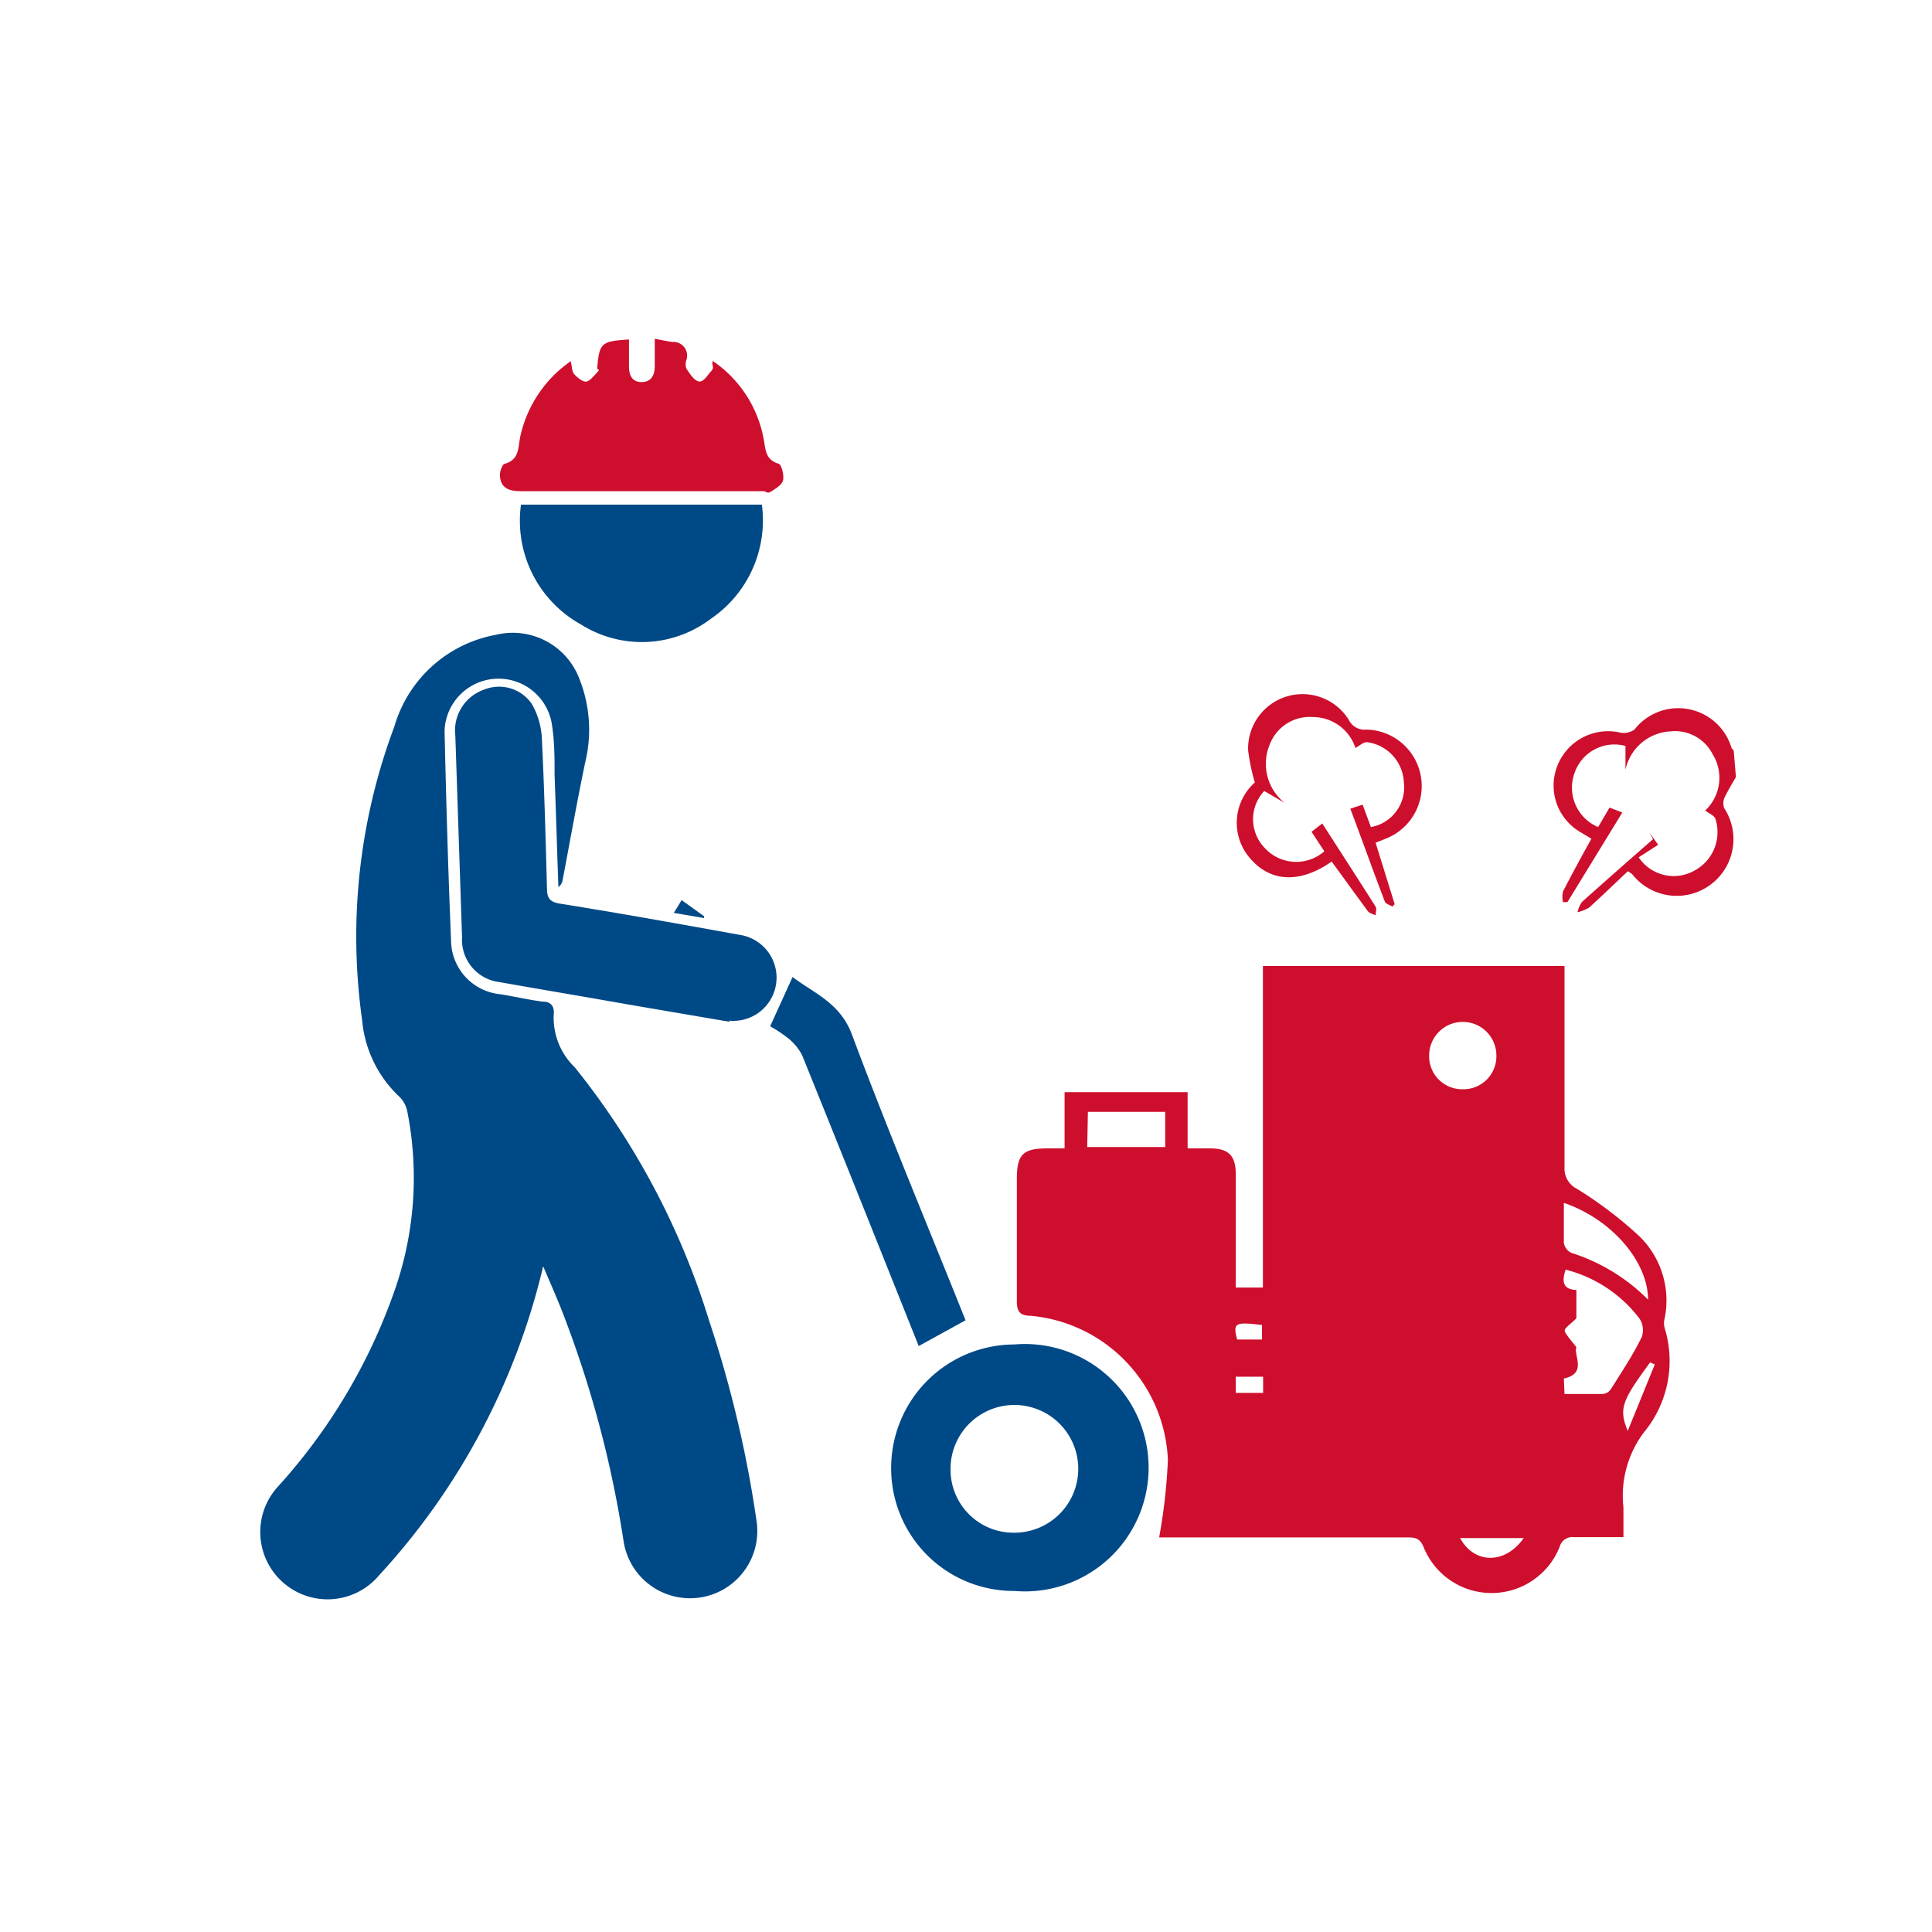 <svg xmlns="http://www.w3.org/2000/svg" viewBox="0 0 86.22 86.22"><defs><style>.cls-1{fill:none;}.cls-2{fill:#ce0e2d;}.cls-3{fill:#004987;}</style></defs><g id="Layer_2" data-name="Layer 2"><g id="Capa_1" data-name="Capa 1"><rect class="cls-1" width="86.22" height="86.22"/><path class="cls-2" d="M77.47,34.68c-.18.31-.37.62-.52.94a.63.63,0,0,0,0,.45A2.53,2.53,0,0,1,72.83,39l-.18-.12c-.57.53-1.14,1.09-1.74,1.63a1.94,1.94,0,0,1-.51.2,1.29,1.29,0,0,1,.2-.46c1.05-.94,2.11-1.87,3.17-2.8l-.15-.28.38.53-.87.56a1.88,1.88,0,0,0,2.51.58,1.94,1.94,0,0,0,.91-2.31c-.06-.14-.27-.22-.45-.36a2,2,0,0,0,.32-2.53,1.88,1.88,0,0,0-1.88-1,2.17,2.17,0,0,0-2,1.71V33.29a1.88,1.88,0,0,0-2.27,1.2,1.91,1.91,0,0,0,1.05,2.42l.51-.87.57.22-2.45,4-.2,0a1.2,1.2,0,0,1,0-.47c.4-.78.82-1.55,1.27-2.36l-.5-.3a2.4,2.4,0,0,1-1-3,2.43,2.43,0,0,1,2.77-1.44.83.83,0,0,0,.65-.13,2.48,2.48,0,0,1,4.34.84s.06.06.09.09Z"/><path class="cls-2" d="M69.82,43.11v.77c0,2.74,0,5.49,0,8.23a1,1,0,0,0,.55.94,18.14,18.14,0,0,1,2.79,2.12,4,4,0,0,1,1.13,3.66.82.82,0,0,0,0,.44,5,5,0,0,1-.94,4.67,4.7,4.7,0,0,0-.9,3.33c0,.41,0,.82,0,1.33-.75,0-1.47,0-2.19,0a.59.59,0,0,0-.66.44,3.27,3.27,0,0,1-6.07,0c-.16-.39-.37-.43-.71-.43H51.73a25.11,25.11,0,0,0,.39-3.46A6.74,6.74,0,0,0,46,58.72c-.53,0-.63-.24-.62-.71,0-1.8,0-3.6,0-5.4,0-1.09.27-1.36,1.36-1.36h.77V48.74H53v2.51h1c.83,0,1.15.32,1.15,1.17,0,1.46,0,2.92,0,4.38v.66h1.21V43.11Zm0,19.1c.59,0,1.14,0,1.69,0a.49.49,0,0,0,.37-.2c.48-.77,1-1.54,1.39-2.35a.94.94,0,0,0-.1-.81,6,6,0,0,0-3.3-2.19c-.17.52-.14.88.48.91v1.26c-.25.26-.55.44-.52.57s.27.4.52.72c-.14.36.5,1.17-.56,1.4Zm-4.56-13.6a1.47,1.47,0,0,0,1.52-1.48,1.5,1.5,0,0,0-3-.05A1.47,1.47,0,0,0,65.29,48.61Zm4.53,5.08c0,.63,0,1.21,0,1.78a.62.62,0,0,0,.33.44A8.42,8.42,0,0,1,73.55,58C73.54,56.3,71.94,54.43,69.82,53.69Zm-21.27-2.5H52V49.62H48.55ZM68,68.64H65.16C65.79,69.8,67.16,69.83,68,68.64Zm5.85-7.75-.21-.09c-1.27,1.73-1.4,2.06-1,3.06ZM55.15,62.16h1.22l0-.72H55.15Zm1.17-2.38v-.65C55.16,59,55,59,55.21,59.78Z"/><path class="cls-3" d="M24.24,56.51a30.76,30.76,0,0,1-7.33,13.8,3,3,0,0,1-4.21.37,3,3,0,0,1-.33-4.3,25.55,25.55,0,0,0,5.23-8.76,15.21,15.21,0,0,0,.58-8,1.27,1.27,0,0,0-.34-.66,5.33,5.33,0,0,1-1.68-3.44A26.69,26.69,0,0,1,17.6,32.42a5.8,5.8,0,0,1,4.53-4.09,3.18,3.18,0,0,1,3.74,2,6.14,6.14,0,0,1,.24,3.72c-.36,1.73-.67,3.48-1,5.22a.5.5,0,0,1-.19.32c-.06-1.68-.11-3.36-.17-5,0-.73,0-1.46-.11-2.19a2.41,2.41,0,0,0-4.8.21c.07,3.13.16,6.25.29,9.38a2.43,2.43,0,0,0,2.2,2.38c.63.1,1.26.25,1.89.33.39,0,.53.23.49.59a3.07,3.07,0,0,0,.94,2.34,34,34,0,0,1,6,11.32,51.53,51.53,0,0,1,2.11,8.91,3,3,0,1,1-5.93.93,48.51,48.51,0,0,0-2.58-9.84C24.94,58.11,24.58,57.31,24.24,56.51Z"/><path class="cls-3" d="M32.56,45.6l-4.51-.77c-1.92-.34-3.83-.66-5.75-1a1.9,1.9,0,0,1-1.68-2l-.3-9a1.93,1.93,0,0,1,1.3-2.06,1.77,1.77,0,0,1,2.11.64,3.41,3.41,0,0,1,.45,1.5c.11,2.24.17,4.49.23,6.74,0,.43.13.61.6.68,2.68.43,5.35.91,8,1.39a1.93,1.93,0,0,1-.47,3.83Z"/><path class="cls-3" d="M39.77,65.55A5.51,5.51,0,0,1,45.27,60a5.52,5.52,0,1,1,0,11A5.47,5.47,0,0,1,39.77,65.55Zm5.52,2.85a2.85,2.85,0,1,0-2.87-2.81A2.81,2.81,0,0,0,45.29,68.4Z"/><path class="cls-2" d="M25.47,16.12c.06.25.05.45.15.57s.36.35.53.34.34-.25.5-.41,0-.12,0-.18c.1-1.14.17-1.21,1.42-1.29,0,.41,0,.81,0,1.21s.15.7.58.69.57-.33.57-.71V15.12c.3.05.54.11.79.14a.61.61,0,0,1,.62.81.61.61,0,0,0,0,.38c.15.22.33.51.54.57s.4-.27.57-.46,0-.25.07-.45a5.38,5.38,0,0,1,2.27,3.48c.09.45.06.91.65,1.1.14,0,.26.49.22.72s-.31.37-.51.51-.25,0-.37,0H23.23c-.52,0-.9-.14-.92-.72,0-.17.1-.47.21-.5.69-.19.59-.77.71-1.27A5.52,5.52,0,0,1,25.47,16.12Z"/><path class="cls-3" d="M34,22.52a5.31,5.31,0,0,1-2.27,5.09,5.09,5.09,0,0,1-5.8.26,5.29,5.29,0,0,1-2.68-5.35Z"/><path class="cls-3" d="M34.37,45.8l1-2.2c.92.71,2.12,1.14,2.65,2.57,1.6,4.28,3.37,8.5,5.07,12.75L41,60.07l-1.31-3.28q-1.93-4.84-3.89-9.69a2.36,2.36,0,0,0-.62-.76A6.26,6.26,0,0,0,34.37,45.8Z"/><path class="cls-2" d="M60.49,33.38A2,2,0,0,0,58.57,32a1.9,1.9,0,0,0-1.89,1.19,2.23,2.23,0,0,0,.65,2.64l-.91-.53a1.84,1.84,0,0,0,0,2.52,1.9,1.9,0,0,0,2.68.17l-.57-.87.48-.37c.81,1.26,1.6,2.48,2.38,3.71.06.1,0,.26,0,.39-.11-.06-.27-.09-.34-.18-.55-.74-1.08-1.48-1.62-2.22-1.44,1-2.72.9-3.61-.11A2.41,2.41,0,0,1,56,34.92a8.81,8.81,0,0,1-.3-1.44,2.43,2.43,0,0,1,4.49-1.36.78.78,0,0,0,.79.44,2.52,2.52,0,0,1,.93,4.84l-.52.21.85,2.74-.1.11c-.11-.07-.3-.12-.34-.23-.52-1.35-1-2.72-1.54-4.14l.55-.18.37,1a1.8,1.8,0,0,0,1.47-2A1.89,1.89,0,0,0,61,33.12C60.83,33.12,60.66,33.29,60.49,33.38Z"/><path class="cls-3" d="M30.42,40.17l1,.72,0,.08-1.35-.23Z"/></g></g></svg>